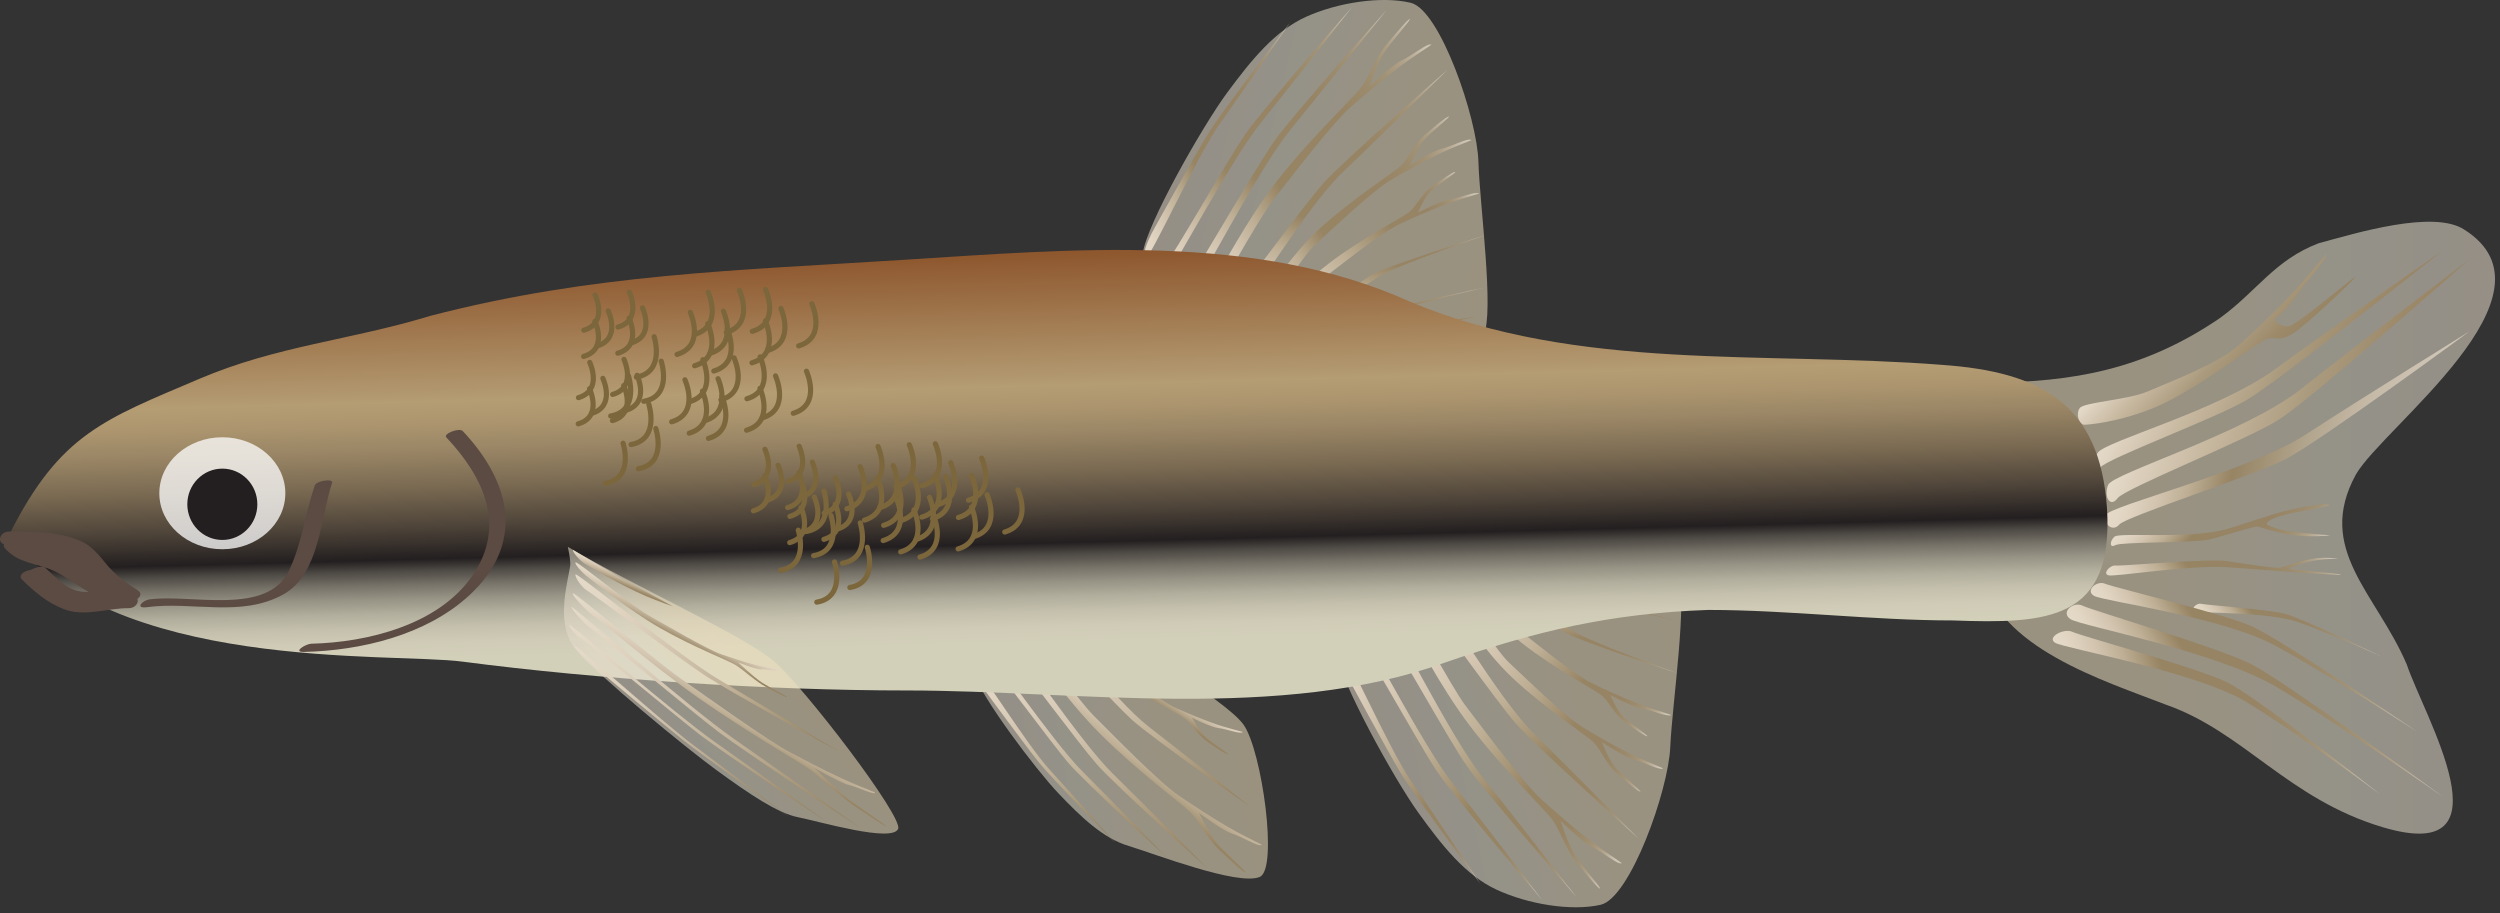 
        <svg xmlns:rdf="http://www.w3.org/1999/02/22-rdf-syntax-ns#" xmlns="http://www.w3.org/2000/svg" xmlns:cc="http://creativecommons.org/ns#" xmlns:xlink="http://www.w3.org/1999/xlink" xmlns:dc="http://purl.org/dc/elements/1.1/" x="0px" y="0px" width="501" height="183" viewBox="0 0 501 183" xml:space="preserve">
            <rect x="0" y="0" width="501" height="183" fill="#333333" stroke="none"/>
            <title>Rhinichthys atronasus (Blacknose Dace)</title>
            <desc xmlns:ian_image_library="https://ian.umces.edu/media-library/">
                <ian_image_library:title>Rhinichthys atronasus (Blacknose Dace)</ian_image_library:title>
                <ian_image_library:descr><p>Illustration of the Blacknose Dace (Rhinichthys Atronasus)</p></ian_image_library:descr>
                <ian_image_library:scene>
                    <ian_image_library:contains>minnow, Chordata, Actinopterygii, Cypriniformes, Cyprinidae, Rhinichthys</ian_image_library:contains>
                    <ian_image_library:when>2011-02-20</ian_image_library:when>
                </ian_image_library:scene>
            </desc>
            
<defs>
</defs>
<linearGradient id="ian_symbols_004877f99fcd1ea4a95716800bb3fee4" gradientUnits="userSpaceOnUse" x1="395.878" y1="77.064" x2="500" y2="77.064" gradientTransform="matrix(1 0 0 -1 0 182.815)">
	<stop  offset="0.079" style="stop-color:#EFE0BE"/>
	<stop  offset="0.4" style="stop-color:#ECE0C2"/>
	<stop  offset="0.73" style="stop-color:#E4DFCE"/>
	<stop  offset="1" style="stop-color:#E5DAC9"/>
</linearGradient>
<path opacity="0.55" fill="url(#ian_symbols_004877f99fcd1ea4a95716800bb3fee4)" enable-background="new    " d="M397.922,76.669c17.695,0,31.987-2.726,46.956-12.933
	c7.487-5.445,10.89-11.574,19.737-14.976c7.487-2.036,23.141-6.806,29.262-2.72c20.421,12.934-16.328,39.546-21.772,49.077
	c-8.172,14.969,4.077,23.738,10.206,38.031c3.402,10.207,21.476,40.442-4.762,32.642c-19.055-5.666-27.901-19.146-43.555-24.592
	c-12.249-4.762-34.029-11.453-36.749-26.421c-2.042-12.25,4.763-24.5-1.367-36.066L397.922,76.669z"/>
<linearGradient id="ian_symbols_0101b76edb425e14c9290aa429d3f3ee" gradientUnits="userSpaceOnUse" x1="259.087" y1="162.278" x2="329.476" y2="162.278" gradientTransform="matrix(0.974 0.228 0.228 -0.974 -55.586 129.419)">
	<stop  offset="0" style="stop-color:#E5DAC9"/>
	<stop  offset="0.27" style="stop-color:#E4DFCE"/>
	<stop  offset="0.6" style="stop-color:#ECE0C2"/>
	<stop  offset="0.921" style="stop-color:#EFE0BE"/>
</linearGradient>
<path opacity="0.55" fill="url(#ian_symbols_0101b76edb425e14c9290aa429d3f3ee)" enable-background="new    " d="M229.005,50.796
	c0.776-5.864,12.051-25.646,16.934-32.248c4.897-6.615,9.591-12.402,15.869-15.214c6.277-2.821,15.02-4.186,20.912-2.769
	c5.865,1.409,13.297,23.09,13.553,31.799c0.256,8.708,3.231,30.19,1.039,34.852c-2.191,4.678-5.608,7.297-9.523,7.219
	c-3.93-0.064-13.822,6.207-17.196,6.25c-3.388,0.063-15.186-14.898-20.866-17.134C244.052,61.33,228.215,56.668,229.005,50.796z"/>
<linearGradient id="ian_symbols_0ddf273b26cf0534058c6d0650f9a9f4" gradientUnits="userSpaceOnUse" x1="252.42" y1="-149.237" x2="250.506" y2="-132.897" gradientTransform="matrix(0.827 2.042 3.33 -1.668 513.873 -720.375)">
	<stop  offset="0" style="stop-color:#E5DAC9"/>
	<stop  offset="0.06" style="stop-color:#E1D5C2"/>
	<stop  offset="0.142" style="stop-color:#D3C5B0"/>
	<stop  offset="0.238" style="stop-color:#BDAE94"/>
	<stop  offset="0.342" style="stop-color:#9C8A6A"/>
	<stop  offset="0.362" style="stop-color:#968463"/>
	<stop  offset="0.65" style="stop-color:#978465"/>
	<stop  offset="0.754" style="stop-color:#9B8A6B"/>
	<stop  offset="0.828" style="stop-color:#A39376"/>
	<stop  offset="0.887" style="stop-color:#AFA087"/>
	<stop  offset="0.938" style="stop-color:#BFB39E"/>
	<stop  offset="0.982" style="stop-color:#CFC6B7"/>
</linearGradient>
<path fill="url(#ian_symbols_0ddf273b26cf0534058c6d0650f9a9f4)" d="M271.004,1.346c0,0-12.058,15.474-18.332,23.261c-6.264,7.794-18.307,30.81-19.133,30.853
	c-0.812,0.007-0.748-2.156,0.235-2.869c0.968-0.712,12.378-20.772,15.794-25.717C252.985,21.926,271.004,1.346,271.004,1.346z"/>
<linearGradient id="ian_symbols_d37e7e5a4b37f4d4a1e7ccc5dff18e3d" gradientUnits="userSpaceOnUse" x1="251.219" y1="-147.919" x2="248.25" y2="-131.06" gradientTransform="matrix(0.876 2.099 3.499 -1.704 527.718 -732.032)">
	<stop  offset="0" style="stop-color:#E5DAC9"/>
	<stop  offset="0.06" style="stop-color:#E1D5C2"/>
	<stop  offset="0.142" style="stop-color:#D3C5B0"/>
	<stop  offset="0.238" style="stop-color:#BDAE94"/>
	<stop  offset="0.342" style="stop-color:#9C8A6A"/>
	<stop  offset="0.362" style="stop-color:#968463"/>
	<stop  offset="0.65" style="stop-color:#978465"/>
	<stop  offset="0.754" style="stop-color:#9B8A6B"/>
	<stop  offset="0.828" style="stop-color:#A39376"/>
	<stop  offset="0.887" style="stop-color:#AFA087"/>
	<stop  offset="0.938" style="stop-color:#BFB39E"/>
	<stop  offset="0.982" style="stop-color:#CFC6B7"/>
</linearGradient>
<path fill="url(#ian_symbols_d37e7e5a4b37f4d4a1e7ccc5dff18e3d)" d="M277.88,1.996c0,0-12.627,15.869-19.189,23.88c-6.573,7.982-19.08,32.542-19.677,32.194
	c-0.591-0.356-0.064-3.354,0.676-4.192c0.726-0.818,12.158-20.609,15.746-25.698C259.003,23.118,277.88,1.996,277.88,1.996z"/>
<linearGradient id="ian_symbols_3136059f8ed11e5459eef458c363d41c" gradientUnits="userSpaceOnUse" x1="272.829" y1="-153.791" x2="265.416" y2="-136.251" gradientTransform="matrix(1.072 1.874 3.982 -1.397 558.29 -668.955)">
	<stop  offset="0" style="stop-color:#E5DAC9"/>
	<stop  offset="0.06" style="stop-color:#E1D5C2"/>
	<stop  offset="0.142" style="stop-color:#D3C5B0"/>
	<stop  offset="0.238" style="stop-color:#BDAE94"/>
	<stop  offset="0.342" style="stop-color:#9C8A6A"/>
	<stop  offset="0.362" style="stop-color:#968463"/>
	<stop  offset="0.65" style="stop-color:#978465"/>
	<stop  offset="0.754" style="stop-color:#9B8A6B"/>
	<stop  offset="0.828" style="stop-color:#A39376"/>
	<stop  offset="0.887" style="stop-color:#AFA087"/>
	<stop  offset="0.938" style="stop-color:#BFB39E"/>
	<stop  offset="0.982" style="stop-color:#CFC6B7"/>
</linearGradient>
<path fill="url(#ian_symbols_3136059f8ed11e5459eef458c363d41c)" d="M290.051,14.003c0,0-13.922,13.791-21.183,20.731c-7.26,6.943-19.471,27.521-20.396,27.129
	c-0.939-0.398-1.196-2.242-0.285-3.125c0.783-0.719,13.093-17.581,17.007-22.008C269.125,32.314,290.051,14.003,290.051,14.003z"/>
<linearGradient id="ian_symbols_876154cfa44a0cc435eb7f0431600c73" gradientUnits="userSpaceOnUse" x1="418.87" y1="-191.228" x2="402.85" y2="-177.533" gradientTransform="matrix(1.074 1.091 3.826 -0.317 540.045 -449.247)">
	<stop  offset="0" style="stop-color:#E5DAC9"/>
	<stop  offset="0.112" style="stop-color:#E1D5C2"/>
	<stop  offset="0.267" style="stop-color:#D3C5B0"/>
	<stop  offset="0.447" style="stop-color:#BDAE94"/>
	<stop  offset="0.644" style="stop-color:#9C8A6A"/>
	<stop  offset="0.681" style="stop-color:#968463"/>
	<stop  offset="0.821" style="stop-color:#978465"/>
	<stop  offset="0.871" style="stop-color:#9B8A6B"/>
	<stop  offset="0.907" style="stop-color:#A39376"/>
	<stop  offset="0.936" style="stop-color:#AFA087"/>
	<stop  offset="0.96" style="stop-color:#BFB39E"/>
	<stop  offset="0.982" style="stop-color:#CFC6B7"/>
</linearGradient>
<path fill="url(#ian_symbols_876154cfa44a0cc435eb7f0431600c73)" d="M297.683,47.116c0,0-12.371,4.214-19.049,7.132c-6.646,2.904-17.88,13.688-19.074,14.187
	c-1.211,0.499-1.055-1.651-0.072-2.186c0.982-0.526,12.158-9.41,15.701-11.339C278.776,52.995,297.683,47.116,297.683,47.116z"/>
<linearGradient id="ian_symbols_1cdd7ac33136e254590c117a26f8818d" gradientUnits="userSpaceOnUse" x1="520.57" y1="-222.464" x2="503.84" y2="-210.858" gradientTransform="matrix(1.082 0.855 3.696 -0.092 524.597 -393.266)">
	<stop  offset="0" style="stop-color:#E5DAC9"/>
	<stop  offset="0.06" style="stop-color:#E1D5C2"/>
	<stop  offset="0.142" style="stop-color:#D3C5B0"/>
	<stop  offset="0.238" style="stop-color:#BDAE94"/>
	<stop  offset="0.342" style="stop-color:#9C8A6A"/>
	<stop  offset="0.362" style="stop-color:#968463"/>
	<stop  offset="0.65" style="stop-color:#978465"/>
	<stop  offset="0.754" style="stop-color:#9B8A6B"/>
	<stop  offset="0.828" style="stop-color:#A39376"/>
	<stop  offset="0.887" style="stop-color:#AFA087"/>
	<stop  offset="0.938" style="stop-color:#BFB39E"/>
	<stop  offset="0.982" style="stop-color:#CFC6B7"/>
</linearGradient>
<path fill="url(#ian_symbols_1cdd7ac33136e254590c117a26f8818d)" d="M297.226,57.687c0,0-11.814,2.762-18.149,4.727c-6.349,1.958-16.698,8.57-17.495,9.183
	c-0.755,0.626-1.239-0.436-0.499-1.196c0.74-0.755,11.289-6.264,14.679-7.595C279.146,61.474,297.226,57.687,297.226,57.687z"/>
<linearGradient id="ian_symbols_ed8e64f46bed11245ddea698b1da44b7" gradientUnits="userSpaceOnUse" x1="619.812" y1="-251.102" x2="602.323" y2="-239.478" gradientTransform="matrix(0.931 0.695 3.152 -0.041 483.555 -365.608)">
	<stop  offset="0" style="stop-color:#B09E6F"/>
	<stop  offset="1" style="stop-color:#968463"/>
</linearGradient>
<path fill="url(#ian_symbols_ed8e64f46bed11245ddea698b1da44b7)" d="M295.916,63.423c0,0-10.063,2.121-15.46,3.659c-5.367,1.537-13.88,7.459-15.02,7.779
	c-1.152,0.292-1.225-1.53-0.369-2.057c0.826-0.527,10.264-5.14,13.14-6.187C281.067,65.586,295.916,63.423,295.916,63.423z"/>
<linearGradient id="ian_symbols_832fd857e12839b4d516f723cde33bc6" gradientUnits="userSpaceOnUse" x1="662.187" y1="-280.223" x2="644.443" y2="-268.664" gradientTransform="matrix(0.834 0.605 2.814 -0.02 507.874 -327.74)">
	<stop  offset="0" style="stop-color:#B09E6F"/>
	<stop  offset="1" style="stop-color:#968463"/>
</linearGradient>
<path fill="url(#ian_symbols_832fd857e12839b4d516f723cde33bc6)" d="M295.433,68.063c0,0-8.713,2.406-13.51,3.716c-4.813,1.295-12.001,6.078-13.111,6.228
	c-1.109,0.149-1.595-1.545-0.769-1.487c0.825,0.042,8.541-4.242,11.089-5.11C281.694,70.513,295.433,68.063,295.433,68.063z"/>
<linearGradient id="ian_symbols_0dd8a0120ea9f1c4610919b790d5cfa0" gradientUnits="userSpaceOnUse" x1="271.06" y1="-154.087" x2="270.685" y2="-138.76" gradientTransform="matrix(0.59 1.751 2.499 -1.482 450.315 -663.015)">
	<stop  offset="0" style="stop-color:#E5DAC9"/>
	<stop  offset="0.06" style="stop-color:#E1D5C2"/>
	<stop  offset="0.142" style="stop-color:#D3C5B0"/>
	<stop  offset="0.238" style="stop-color:#BDAE94"/>
	<stop  offset="0.342" style="stop-color:#9C8A6A"/>
	<stop  offset="0.362" style="stop-color:#968463"/>
	<stop  offset="0.65" style="stop-color:#978465"/>
	<stop  offset="0.754" style="stop-color:#9B8A6B"/>
	<stop  offset="0.828" style="stop-color:#A39376"/>
	<stop  offset="0.887" style="stop-color:#AFA087"/>
	<stop  offset="0.938" style="stop-color:#BFB39E"/>
	<stop  offset="0.982" style="stop-color:#CFC6B7"/>
</linearGradient>
<path fill="url(#ian_symbols_0dd8a0120ea9f1c4610919b790d5cfa0)" d="M258.533,4.517c0,0-9.221,13.431-14.025,20.196c-4.791,6.755-14.086,27.421-14.919,26.967
	c-0.819-0.448,0.391-3.346,1.217-4.939c0.819-1.573,8.727-15.773,11.36-20.058C244.785,22.396,258.533,4.517,258.533,4.517z"/>
<linearGradient id="ian_symbols_1a3c213f605020945190030311ad9adc" gradientUnits="userSpaceOnUse" x1="265.177" y1="145.358" x2="310.574" y2="190.756" gradientTransform="matrix(0.974 0.228 0.228 -0.974 -55.586 129.419)">
	<stop  offset="0" style="stop-color:#E5DAC9"/>
	<stop  offset="0.06" style="stop-color:#E1D5C2"/>
	<stop  offset="0.142" style="stop-color:#D3C5B0"/>
	<stop  offset="0.238" style="stop-color:#BDAE94"/>
	<stop  offset="0.342" style="stop-color:#9C8A6A"/>
	<stop  offset="0.362" style="stop-color:#968463"/>
	<stop  offset="0.65" style="stop-color:#978465"/>
	<stop  offset="0.754" style="stop-color:#9B8A6B"/>
	<stop  offset="0.828" style="stop-color:#A39376"/>
	<stop  offset="0.887" style="stop-color:#AFA087"/>
	<stop  offset="0.938" style="stop-color:#BFB39E"/>
	<stop  offset="0.982" style="stop-color:#CFC6B7"/>
</linearGradient>
<path fill="url(#ian_symbols_1a3c213f605020945190030311ad9adc)" d="M282.492,3.818c-0.612,0.278-2.562,2.63-4.712,5.174c-2.107,2.513-3.402,6.332-4.869,8.371
	c-1.452,2.036-10.064,10.029-16.912,18.784c-6.217,7.972-11.285,17.994-12.239,19.047c-0.947,1.082-1.715,4.484-0.868,4.47
	c0.854-0.027,9.125-15.638,12.384-19.745c3.242-4.103,11.74-15.296,15.441-18.517c2.235-1.933,6.021-5.21,9.596-7.912
	c2.392-1.815,4.569-3.146,6.533-4.516c-0.568-0.557-4.027,2.273-5.949,3.136c-1.895,0.847-6.42,5.185-6.42,5.185
	s1.494-4.627,2.975-6.883C278.976,8.174,283.133,3.537,282.492,3.818z"/>
<linearGradient id="ian_symbols_f18485a1273328e43d8a70d8423693dc" gradientUnits="userSpaceOnUse" x1="295.182" y1="142.98" x2="332.207" y2="183.479" gradientTransform="matrix(0.962 0.272 0.272 -0.962 -74.312 114.983)">
	<stop  offset="0" style="stop-color:#E5DAC9"/>
	<stop  offset="0.06" style="stop-color:#E1D5C2"/>
	<stop  offset="0.142" style="stop-color:#D3C5B0"/>
	<stop  offset="0.238" style="stop-color:#BDAE94"/>
	<stop  offset="0.342" style="stop-color:#9C8A6A"/>
	<stop  offset="0.362" style="stop-color:#968463"/>
	<stop  offset="0.65" style="stop-color:#978465"/>
	<stop  offset="0.754" style="stop-color:#9B8A6B"/>
	<stop  offset="0.828" style="stop-color:#A39376"/>
	<stop  offset="0.887" style="stop-color:#AFA087"/>
	<stop  offset="0.938" style="stop-color:#BFB39E"/>
	<stop  offset="0.982" style="stop-color:#CFC6B7"/>
</linearGradient>
<path fill="url(#ian_symbols_f18485a1273328e43d8a70d8423693dc)" d="M290.321,23.351c-0.641,0.148-2.549,1.771-4.641,3.544c-2.094,1.754-3.304,4.666-4.713,6.122
	c-1.424,1.444-9.951,6.754-16.627,12.918c-6.093,5.615-10.958,13.667-11.386,14.199c-0.868,1.082-1.366,3.488-0.341,3.389
	c1.023-0.121,7.925-11.773,11.113-14.648c3.176-2.876,11.461-10.775,15.133-12.896c2.193-1.271,5.966-3.436,9.511-5.137
	c2.392-1.156,4.569-1.933,6.521-2.765c-0.611-0.552-4.043,1.288-5.965,1.733c-1.88,0.444-6.35,3.352-6.35,3.352
	s1.354-3.544,2.818-5.139C286.849,26.399,290.948,23.2,290.321,23.351z"/>
<linearGradient id="ian_symbols_1880397848905d14a9f24cbe1fda3eb1" gradientUnits="userSpaceOnUse" x1="296.88" y1="83.48" x2="329.584" y2="126.2" gradientTransform="matrix(0.984 0.278 0.233 -0.824 -59.026 49.295)">
	<stop  offset="0" style="stop-color:#E5DAC9"/>
	<stop  offset="0.105" style="stop-color:#E1D5C2"/>
	<stop  offset="0.251" style="stop-color:#D3C5B0"/>
	<stop  offset="0.419" style="stop-color:#BDAE94"/>
	<stop  offset="0.604" style="stop-color:#9C8A6A"/>
	<stop  offset="0.638" style="stop-color:#968463"/>
	<stop  offset="0.798" style="stop-color:#978465"/>
	<stop  offset="0.855" style="stop-color:#9B8A6B"/>
	<stop  offset="0.896" style="stop-color:#A39376"/>
	<stop  offset="0.929" style="stop-color:#AFA087"/>
	<stop  offset="0.957" style="stop-color:#BFB39E"/>
	<stop  offset="0.982" style="stop-color:#CFC6B7"/>
</linearGradient>
<path fill="url(#ian_symbols_1880397848905d14a9f24cbe1fda3eb1)" d="M291.574,34.46c-0.626,0.097-2.491,1.432-4.527,2.854c-2.05,1.424-3.146,3.879-4.513,5.082
	c-1.381,1.195-9.779,5.396-16.285,10.435c-5.908,4.591-10.436,9.268-10.83,9.702c-0.854,0.918-1.124,3.459-0.057,3.167
	c1.063-0.299,7.285-8,10.389-10.355c3.089-2.336,11.146-8.806,14.775-10.472c2.164-0.997,5.88-2.676,9.396-4
	c2.377-0.883,4.541-1.459,6.479-2.093c-0.627-0.498-4.029,0.925-5.951,1.239c-1.893,0.271-6.292,2.591-6.292,2.591
	s1.225-3.004,2.634-4.342C288.215,36.944,292.215,34.364,291.574,34.46z"/>
<linearGradient id="ian_symbols_5577cc9942dd72c415a25d87feccf0f3" gradientUnits="userSpaceOnUse" x1="232.786" y1="452.563" x2="303.169" y2="452.563" gradientTransform="matrix(0.976 -0.216 0.216 0.976 -52.844 -240.937)">
	<stop  offset="0" style="stop-color:#E5DAC9"/>
	<stop  offset="0.27" style="stop-color:#E4DFCE"/>
	<stop  offset="0.6" style="stop-color:#ECE0C2"/>
	<stop  offset="0.921" style="stop-color:#EFE0BE"/>
</linearGradient>
<path opacity="0.55" fill="url(#ian_symbols_5577cc9942dd72c415a25d87feccf0f3)" enable-background="new    " d="M267.715,130.415
	c0.685,5.873,11.718,25.792,16.528,32.461c4.813,6.677,9.438,12.521,15.658,15.41c6.25,2.904,14.962,4.377,20.87,3.032
	c5.894-1.331,13.595-22.919,13.95-31.625c0.386-8.698,3.615-30.145,1.494-34.834c-2.135-4.702-5.521-7.367-9.438-7.339
	c-3.931,0.015-13.737-6.381-17.126-6.463c-3.374-0.106-15.347,14.706-21.056,16.865
	C282.892,120.073,267.004,124.536,267.715,130.415z"/>
<linearGradient id="ian_symbols_2e6cfbbc14e371b421496e93a71c03f4" gradientUnits="userSpaceOnUse" x1="142.917" y1="-109.615" x2="141.002" y2="-93.278" gradientTransform="matrix(0.853 -2.031 3.309 1.71 505.132 614.929)">
	<stop  offset="0" style="stop-color:#E5DAC9"/>
	<stop  offset="0.105" style="stop-color:#E1D5C2"/>
	<stop  offset="0.251" style="stop-color:#D3C5B0"/>
	<stop  offset="0.419" style="stop-color:#BDAE94"/>
	<stop  offset="0.604" style="stop-color:#9C8A6A"/>
	<stop  offset="0.638" style="stop-color:#968463"/>
	<stop  offset="0.798" style="stop-color:#978465"/>
	<stop  offset="0.855" style="stop-color:#9B8A6B"/>
	<stop  offset="0.896" style="stop-color:#A39376"/>
	<stop  offset="0.929" style="stop-color:#AFA087"/>
	<stop  offset="0.957" style="stop-color:#BFB39E"/>
	<stop  offset="0.982" style="stop-color:#CFC6B7"/>
</linearGradient>
<path fill="url(#ian_symbols_2e6cfbbc14e371b421496e93a71c03f4)" d="M309.069,180.394c0,0-11.857-15.623-18.021-23.488c-6.164-7.873-17.923-31.038-18.749-31.094
	c-0.812-0.015-0.769,2.148,0.199,2.872c0.969,0.726,12.115,20.934,15.476,25.916C291.317,159.588,309.069,180.394,309.069,180.394z"
	/>
<linearGradient id="ian_symbols_1c92e9e3fe8fe13451dab43d42a1efcf" gradientUnits="userSpaceOnUse" x1="144.387" y1="-109.615" x2="141.418" y2="-92.756" gradientTransform="matrix(0.903 -2.088 3.477 1.749 519.733 626.894)">
	<stop  offset="0" style="stop-color:#E5DAC9"/>
	<stop  offset="0.105" style="stop-color:#E1D5C2"/>
	<stop  offset="0.251" style="stop-color:#D3C5B0"/>
	<stop  offset="0.419" style="stop-color:#BDAE94"/>
	<stop  offset="0.604" style="stop-color:#9C8A6A"/>
	<stop  offset="0.638" style="stop-color:#968463"/>
	<stop  offset="0.798" style="stop-color:#978465"/>
	<stop  offset="0.855" style="stop-color:#9B8A6B"/>
	<stop  offset="0.896" style="stop-color:#A39376"/>
	<stop  offset="0.929" style="stop-color:#AFA087"/>
	<stop  offset="0.957" style="stop-color:#BFB39E"/>
	<stop  offset="0.982" style="stop-color:#CFC6B7"/>
</linearGradient>
<path fill="url(#ian_symbols_1c92e9e3fe8fe13451dab43d42a1efcf)" d="M315.96,179.831c0,0-12.428-16.029-18.877-24.122c-6.477-8.063-18.677-32.78-19.273-32.442
	c-0.599,0.353-0.101,3.355,0.625,4.207c0.728,0.825,11.901,20.762,15.418,25.895C297.353,158.472,315.96,179.831,315.96,179.831z"/>
<linearGradient id="ian_symbols_d154d5f7c537fc14556082212490d473" gradientUnits="userSpaceOnUse" x1="150.581" y1="-110.348" x2="143.168" y2="-92.808" gradientTransform="matrix(1.096 -1.86 3.965 1.447 549.598 563.995)">
	<stop  offset="0" style="stop-color:#E5DAC9"/>
	<stop  offset="0.105" style="stop-color:#E1D5C2"/>
	<stop  offset="0.251" style="stop-color:#D3C5B0"/>
	<stop  offset="0.419" style="stop-color:#BDAE94"/>
	<stop  offset="0.604" style="stop-color:#9C8A6A"/>
	<stop  offset="0.638" style="stop-color:#968463"/>
	<stop  offset="0.798" style="stop-color:#978465"/>
	<stop  offset="0.855" style="stop-color:#9B8A6B"/>
	<stop  offset="0.896" style="stop-color:#A39376"/>
	<stop  offset="0.929" style="stop-color:#AFA087"/>
	<stop  offset="0.957" style="stop-color:#BFB39E"/>
	<stop  offset="0.982" style="stop-color:#CFC6B7"/>
</linearGradient>
<path fill="url(#ian_symbols_d154d5f7c537fc14556082212490d473)" d="M328.274,167.98c0,0-13.738-13.965-20.913-20.998c-7.16-7.036-19.118-27.768-20.044-27.39
	c-0.939,0.389-1.225,2.231-0.313,3.125c0.754,0.727,12.84,17.745,16.712,22.223C307.589,149.402,328.274,167.98,328.274,167.98z"/>
<linearGradient id="ian_symbols_dec733adfe811e54ad4da379812eddd8" gradientUnits="userSpaceOnUse" x1="176.438" y1="-112.572" x2="160.42" y2="-98.879" gradientTransform="matrix(1.088 -1.077 3.821 0.365 535.541 344.413)">
	<stop  offset="0" style="stop-color:#E5DAC9"/>
	<stop  offset="0.105" style="stop-color:#E1D5C2"/>
	<stop  offset="0.251" style="stop-color:#D3C5B0"/>
	<stop  offset="0.419" style="stop-color:#BDAE94"/>
	<stop  offset="0.604" style="stop-color:#9C8A6A"/>
	<stop  offset="0.638" style="stop-color:#968463"/>
	<stop  offset="0.798" style="stop-color:#978465"/>
	<stop  offset="0.855" style="stop-color:#9B8A6B"/>
	<stop  offset="0.896" style="stop-color:#A39376"/>
	<stop  offset="0.929" style="stop-color:#AFA087"/>
	<stop  offset="0.957" style="stop-color:#BFB39E"/>
	<stop  offset="0.982" style="stop-color:#CFC6B7"/>
</linearGradient>
<path fill="url(#ian_symbols_dec733adfe811e54ad4da379812eddd8)" d="M336.331,134.964c0,0-12.328-4.366-18.962-7.371c-6.605-2.988-17.695-13.914-18.892-14.424
	c-1.209-0.513-1.066,1.634-0.1,2.183c0.969,0.541,12.043,9.562,15.561,11.538C317.497,128.847,336.331,134.964,336.331,134.964z"/>
<linearGradient id="ian_symbols_8596e40ab7658f14052b891ff810cf02" gradientUnits="userSpaceOnUse" x1="193.517" y1="-115.593" x2="176.79" y2="-103.989" gradientTransform="matrix(1.093 -0.841 3.695 0.139 520.303 288.221)">
	<stop  offset="0" style="stop-color:#B09E6F"/>
	<stop  offset="1" style="stop-color:#968463"/>
</linearGradient>
<path fill="url(#ian_symbols_8596e40ab7658f14052b891ff810cf02)" d="M336.019,124.388c0,0-11.786-2.907-18.107-4.954c-6.307-2.036-16.585-8.78-17.367-9.399
	c-0.755-0.637-1.253,0.417-0.513,1.189c0.726,0.761,11.203,6.405,14.577,7.779C317.967,120.373,336.019,124.388,336.019,124.388z"/>
<linearGradient id="ian_symbols_defd3a290b1d3294895b81392d5e3cb6" gradientUnits="userSpaceOnUse" x1="211.716" y1="-117.599" x2="194.231" y2="-105.977" gradientTransform="matrix(0.939 -0.683 3.151 0.081 479.611 260.516)">
	<stop  offset="0" style="stop-color:#B09E6F"/>
	<stop  offset="1" style="stop-color:#968463"/>
</linearGradient>
<path fill="url(#ian_symbols_defd3a290b1d3294895b81392d5e3cb6)" d="M334.766,118.632c0,0-10.021-2.241-15.402-3.851c-5.354-1.602-13.796-7.637-14.935-7.972
	c-1.139-0.299-1.238,1.52-0.384,2.053c0.812,0.538,10.192,5.268,13.054,6.353C319.96,116.287,334.766,118.632,334.766,118.632z"/>
<linearGradient id="ian_symbols_a395af260ac82374dd25d705763b807e" gradientUnits="userSpaceOnUse" x1="190.175" y1="-125.763" x2="172.425" y2="-114.2" gradientTransform="matrix(0.842 -0.594 2.814 0.056 504.587 223.379)">
	<stop  offset="0" style="stop-color:#B09E6F"/>
	<stop  offset="1" style="stop-color:#968463"/>
</linearGradient>
<path fill="url(#ian_symbols_a395af260ac82374dd25d705763b807e)" d="M334.352,113.988c0,0-8.684-2.513-13.466-3.886c-4.798-1.356-11.93-6.229-13.04-6.396
	c-1.109-0.16-1.607,1.53-0.782,1.484c0.84-0.032,8.483,4.349,11.031,5.25C320.629,111.368,334.352,113.988,334.352,113.988z"/>
<linearGradient id="ian_symbols_0eb8d0714eefe7e47de0c50045b937ba" gradientUnits="userSpaceOnUse" x1="144.97" y1="-107.782" x2="144.595" y2="-92.461" gradientTransform="matrix(0.612 -1.743 2.481 1.513 442.242 557.129)">
	<stop  offset="0" style="stop-color:#E5DAC9"/>
	<stop  offset="0.105" style="stop-color:#E1D5C2"/>
	<stop  offset="0.251" style="stop-color:#D3C5B0"/>
	<stop  offset="0.419" style="stop-color:#BDAE94"/>
	<stop  offset="0.604" style="stop-color:#9C8A6A"/>
	<stop  offset="0.638" style="stop-color:#968463"/>
	<stop  offset="0.798" style="stop-color:#978465"/>
	<stop  offset="0.855" style="stop-color:#9B8A6B"/>
	<stop  offset="0.896" style="stop-color:#A39376"/>
	<stop  offset="0.929" style="stop-color:#AFA087"/>
	<stop  offset="0.957" style="stop-color:#BFB39E"/>
	<stop  offset="0.982" style="stop-color:#CFC6B7"/>
</linearGradient>
<path fill="url(#ian_symbols_0eb8d0714eefe7e47de0c50045b937ba)" d="M296.642,177.069c0,0-9.039-13.552-13.75-20.378c-4.713-6.813-13.752-27.592-14.578-27.147
	c-0.825,0.435,0.355,3.35,1.14,4.95c0.812,1.584,8.526,15.883,11.118,20.204C283.133,159.013,296.642,177.069,296.642,177.069z"/>
<linearGradient id="ian_symbols_d3c1fad8e850e9e40d6eb6c028605abb" gradientUnits="userSpaceOnUse" x1="238.869" y1="435.646" x2="284.271" y2="481.047" gradientTransform="matrix(0.976 -0.216 0.216 0.976 -52.844 -240.937)">
	<stop  offset="0" style="stop-color:#E5DAC9"/>
	<stop  offset="0.105" style="stop-color:#E1D5C2"/>
	<stop  offset="0.251" style="stop-color:#D3C5B0"/>
	<stop  offset="0.419" style="stop-color:#BDAE94"/>
	<stop  offset="0.604" style="stop-color:#9C8A6A"/>
	<stop  offset="0.638" style="stop-color:#968463"/>
	<stop  offset="0.798" style="stop-color:#978465"/>
	<stop  offset="0.855" style="stop-color:#9B8A6B"/>
	<stop  offset="0.896" style="stop-color:#A39376"/>
	<stop  offset="0.929" style="stop-color:#AFA087"/>
	<stop  offset="0.957" style="stop-color:#BFB39E"/>
	<stop  offset="0.982" style="stop-color:#CFC6B7"/>
</linearGradient>
<path fill="url(#ian_symbols_d3c1fad8e850e9e40d6eb6c028605abb)" d="M320.601,178.066c-0.611-0.285-2.533-2.662-4.654-5.232c-2.078-2.541-3.316-6.37-4.754-8.435
	c-1.438-2.05-9.951-10.15-16.67-18.997c-6.107-8.047-11.063-18.133-12.017-19.197c-0.911-1.096-1.637-4.506-0.812-4.483
	c0.883,0.039,8.939,15.755,12.156,19.904c3.176,4.14,11.531,15.442,15.204,18.709c2.192,1.958,5.938,5.289,9.48,8.029
	c2.378,1.851,4.527,3.203,6.478,4.605c-0.584,0.548-4-2.327-5.906-3.218c-1.881-0.869-6.351-5.268-6.351-5.268
	s1.438,4.647,2.876,6.926C317.142,173.667,321.228,178.357,320.601,178.066z"/>
<linearGradient id="ian_symbols_52d36aa56faef26495c2b86b7cfc8f28" gradientUnits="userSpaceOnUse" x1="255.743" y1="432.708" x2="292.761" y2="473.198" gradientTransform="matrix(0.966 -0.26 0.26 0.966 -71.87 -227.659)">
	<stop  offset="0" style="stop-color:#E5DAC9"/>
	<stop  offset="0.105" style="stop-color:#E1D5C2"/>
	<stop  offset="0.251" style="stop-color:#D3C5B0"/>
	<stop  offset="0.419" style="stop-color:#BDAE94"/>
	<stop  offset="0.604" style="stop-color:#9C8A6A"/>
	<stop  offset="0.638" style="stop-color:#968463"/>
	<stop  offset="0.798" style="stop-color:#978465"/>
	<stop  offset="0.855" style="stop-color:#9B8A6B"/>
	<stop  offset="0.896" style="stop-color:#A39376"/>
	<stop  offset="0.929" style="stop-color:#AFA087"/>
	<stop  offset="0.957" style="stop-color:#BFB39E"/>
	<stop  offset="0.982" style="stop-color:#CFC6B7"/>
</linearGradient>
<path fill="url(#ian_symbols_52d36aa56faef26495c2b86b7cfc8f28)" d="M328.672,158.643c-0.64-0.164-2.533-1.809-4.598-3.609c-2.078-1.779-3.246-4.705-4.627-6.178
	c-1.409-1.466-9.865-6.883-16.472-13.129c-6.021-5.698-10.775-13.81-11.203-14.347c-0.854-1.092-1.31-3.505-0.283-3.388
	c1.01,0.131,7.758,11.865,10.918,14.784c3.132,2.918,11.316,10.926,14.962,13.089c2.178,1.295,5.922,3.509,9.438,5.26
	c2.393,1.183,4.557,1.986,6.491,2.848c-0.612,0.541-4.027-1.346-5.936-1.815c-1.88-0.463-6.321-3.431-6.321-3.431
	s1.31,3.559,2.762,5.175C325.241,155.538,329.299,158.798,328.672,158.643z"/>
<linearGradient id="ian_symbols_0484e5c288c14ac469d9809c9ab2f294" gradientUnits="userSpaceOnUse" x1="259.592" y1="420.884" x2="292.289" y2="463.595" gradientTransform="matrix(0.988 -0.265 0.222 0.827 -58.424 -160.619)">
	<stop  offset="0" style="stop-color:#E5DAC9"/>
	<stop  offset="0.105" style="stop-color:#E1D5C2"/>
	<stop  offset="0.251" style="stop-color:#D3C5B0"/>
	<stop  offset="0.419" style="stop-color:#BDAE94"/>
	<stop  offset="0.604" style="stop-color:#9C8A6A"/>
	<stop  offset="0.638" style="stop-color:#968463"/>
	<stop  offset="0.798" style="stop-color:#978465"/>
	<stop  offset="0.855" style="stop-color:#9B8A6B"/>
	<stop  offset="0.896" style="stop-color:#A39376"/>
	<stop  offset="0.929" style="stop-color:#AFA087"/>
	<stop  offset="0.957" style="stop-color:#BFB39E"/>
	<stop  offset="0.982" style="stop-color:#CFC6B7"/>
</linearGradient>
<path fill="url(#ian_symbols_0484e5c288c14ac469d9809c9ab2f294)" d="M330.067,147.545c-0.626-0.106-2.478-1.466-4.498-2.912c-2.022-1.451-3.09-3.922-4.442-5.143
	c-1.366-1.213-9.708-5.516-16.157-10.641c-5.851-4.662-10.307-9.393-10.705-9.836c-0.84-0.934-1.066-3.471-0.014-3.167
	c1.066,0.31,7.174,8.093,10.249,10.487c3.062,2.374,11.047,8.944,14.648,10.656c2.148,1.025,5.851,2.751,9.353,4.117
	c2.363,0.918,4.513,1.522,6.436,2.175c-0.627,0.491-4-0.972-5.923-1.313c-1.906-0.296-6.264-2.674-6.264-2.674
	s1.196,3.025,2.577,4.378C326.736,145.019,330.694,147.645,330.067,147.545z"/>
<linearGradient id="ian_symbols_dfb715adda9005f445a0218363019306" gradientUnits="userSpaceOnUse" x1="162.347" y1="32.144" x2="215.774" y2="32.144" gradientTransform="matrix(0.987 -0.162 -0.162 -0.987 43.107 211.038)">
	<stop  offset="0" style="stop-color:#E5DAC9"/>
	<stop  offset="0.27" style="stop-color:#E4DFCE"/>
	<stop  offset="0.6" style="stop-color:#ECE0C2"/>
	<stop  offset="0.921" style="stop-color:#EFE0BE"/>
</linearGradient>
<path opacity="0.55" fill="url(#ian_symbols_dfb715adda9005f445a0218363019306)" enable-background="new    " d="M212.556,119.031c-1.11,1.331-2.164,2.445-3.046,2.979
	c-4.1,2.463-15.702,8.079-14.378,12.756c1.31,4.676,12.414,19.438,16.997,24.239c4.584,4.813,8.912,8.966,14.065,10.527
	c5.182,1.566,21.895,8.039,26.25,6.207c3.755-1.581,0.441-25.169-3.174-30.425C245.654,140.061,224.058,128.021,212.556,119.031z"/>
<linearGradient id="ian_symbols_07e1fb5d74bce60405d0e4591cd0b669" gradientUnits="userSpaceOnUse" x1="182.922" y1="6.272" x2="177.15" y2="55.539" gradientTransform="matrix(0.987 -0.162 -0.162 -0.987 43.107 211.038)">
	<stop  offset="0.068" style="stop-color:#968463"/>
	<stop  offset="0.118" style="stop-color:#9C8A6A"/>
	<stop  offset="0.388" style="stop-color:#BDAE94"/>
	<stop  offset="0.634" style="stop-color:#D3C5B0"/>
	<stop  offset="0.846" style="stop-color:#E1D5C2"/>
	<stop  offset="1" style="stop-color:#E5DAC9"/>
</linearGradient>
<path fill="url(#ian_symbols_07e1fb5d74bce60405d0e4591cd0b669)" d="M198.092,130.697c-0.641,0.093-0.299,1.908,0.541,2.395c0.847,0.488,12.243,16.091,15.517,19.862
	c3.274,3.776,19.845,19.051,19.845,19.051s-11.303-11.658-17.154-17.5C211.004,148.659,198.733,130.641,198.092,130.697z"/>
<linearGradient id="ian_symbols_376fc81337260384c5330b27da003fcd" gradientUnits="userSpaceOnUse" x1="191.065" y1="2.058" x2="181.2" y2="58.073" gradientTransform="matrix(0.987 -0.162 -0.162 -0.987 43.107 211.038)">
	<stop  offset="0.068" style="stop-color:#968463"/>
	<stop  offset="0.118" style="stop-color:#9C8A6A"/>
	<stop  offset="0.388" style="stop-color:#BDAE94"/>
	<stop  offset="0.634" style="stop-color:#D3C5B0"/>
	<stop  offset="0.846" style="stop-color:#E1D5C2"/>
	<stop  offset="1" style="stop-color:#E5DAC9"/>
</linearGradient>
<path fill="url(#ian_symbols_376fc81337260384c5330b27da003fcd)" d="M202.042,128.103c-0.448,0.401,0.42,3.063,1.146,3.736c0.726,0.651,13.012,17.239,16.699,21.425
	c3.687,4.156,22.35,21.025,22.35,21.025s-12.727-12.869-19.317-19.342C216.328,148.505,202.491,127.711,202.042,128.103z"/>
<linearGradient id="ian_symbols_1d197011a632cec495648f62dbe26ffa" gradientUnits="userSpaceOnUse" x1="205.515" y1="11.867" x2="184.298" y2="62.069" gradientTransform="matrix(0.987 -0.162 -0.162 -0.987 43.107 211.038)">
	<stop  offset="0.068" style="stop-color:#968463"/>
	<stop  offset="0.118" style="stop-color:#9C8A6A"/>
	<stop  offset="0.388" style="stop-color:#BDAE94"/>
	<stop  offset="0.634" style="stop-color:#D3C5B0"/>
	<stop  offset="0.846" style="stop-color:#E1D5C2"/>
	<stop  offset="1" style="stop-color:#E5DAC9"/>
</linearGradient>
<path fill="url(#ian_symbols_1d197011a632cec495648f62dbe26ffa)" d="M230.194,145.619c-7.019-5.417-20.065-22.624-20.784-22.149c-0.712,0.479-0.684,2.191,0.213,2.879
	c0.74,0.555,13.339,14.375,17.225,17.911c3.901,3.527,23.895,17.581,23.895,17.581S237.212,151.029,230.194,145.619z"/>
<linearGradient id="ian_symbols_ae1bf03132eb4f447920688c84e099f8" gradientUnits="userSpaceOnUse" x1="174.214" y1="12.093" x2="173.246" y2="51.662" gradientTransform="matrix(0.987 -0.162 -0.162 -0.987 43.107 211.038)">
	<stop  offset="0.068" style="stop-color:#968463"/>
	<stop  offset="0.118" style="stop-color:#9C8A6A"/>
	<stop  offset="0.388" style="stop-color:#BDAE94"/>
	<stop  offset="0.634" style="stop-color:#D3C5B0"/>
	<stop  offset="0.846" style="stop-color:#E1D5C2"/>
	<stop  offset="1" style="stop-color:#E5DAC9"/>
</linearGradient>
<path fill="url(#ian_symbols_ae1bf03132eb4f447920688c84e099f8)" d="M195.473,133.985c-0.57,0.456,0.719,2.669,1.537,3.869c0.826,1.181,8.655,11.805,11.218,14.979
	c2.534,3.179,15.303,16.122,15.303,16.122s-8.741-9.854-13.26-14.794C205.751,149.229,196.049,133.52,195.473,133.985z"/>
<linearGradient id="ian_symbols_798b043979ebf16421ef6bafcc08a1ba" gradientUnits="userSpaceOnUse" x1="186.75" y1="25.102" x2="196.422" y2="34.775" gradientTransform="matrix(0.987 -0.162 -0.162 -0.987 43.107 211.038)">
	<stop  offset="0.068" style="stop-color:#968463"/>
	<stop  offset="0.118" style="stop-color:#9C8A6A"/>
	<stop  offset="0.388" style="stop-color:#BDAE94"/>
	<stop  offset="0.634" style="stop-color:#D3C5B0"/>
	<stop  offset="0.846" style="stop-color:#E1D5C2"/>
	<stop  offset="1" style="stop-color:#E5DAC9"/>
</linearGradient>
<path fill="url(#ian_symbols_798b043979ebf16421ef6bafcc08a1ba)" d="M252.843,169.279c-2.007-1.064-4.2-2.053-6.663-3.488c-3.68-2.125-7.63-4.787-9.951-6.353
	c-3.886-2.612-13.31-12.299-16.876-15.83c-3.602-3.534-13.459-17.538-14.271-17.446c-0.769,0.107,0.441,3.299,1.452,4.221
	c1.039,0.887,7.167,9.908,14.036,16.78c7.552,7.555,16.62,14.125,18.25,15.892c1.645,1.782,3.388,5.303,5.694,7.447
	c2.349,2.171,4.477,4.183,5.082,4.367c0.626,0.189-3.858-3.74-5.594-5.697c-1.68-1.989-3.73-6.271-3.73-6.271
	s4.783,3.591,6.648,4.149C248.8,167.624,252.388,169.895,252.843,169.279z"/>
<linearGradient id="ian_symbols_296ee3d8722f4884f1acebf753bebf70" gradientUnits="userSpaceOnUse" x1="193.305" y1="41.252" x2="197.484" y2="45.822" gradientTransform="matrix(0.987 -0.162 -0.162 -0.987 43.107 211.038)">
	<stop  offset="0.068" style="stop-color:#968463"/>
	<stop  offset="0.118" style="stop-color:#9C8A6A"/>
	<stop  offset="0.388" style="stop-color:#BDAE94"/>
	<stop  offset="0.634" style="stop-color:#D3C5B0"/>
	<stop  offset="0.846" style="stop-color:#E1D5C2"/>
	<stop  offset="1" style="stop-color:#E5DAC9"/>
</linearGradient>
<path fill="url(#ian_symbols_296ee3d8722f4884f1acebf753bebf70)" d="M235.646,141.882c-3.118-1.358-10.542-7.067-13.353-9.128c-2.847-2.057-9.68-11.083-10.478-11.064
	c-0.797,0.032-0.128,2.004,0.698,2.818c0.398,0.396,5.189,6.623,10.62,10.663c5.951,4.42,13.239,7.912,14.521,8.966
	c1.274,1.063,2.577,3.385,4.427,4.615c1.843,1.256,3.53,2.402,4.043,2.459c0.512,0.054-3.075-2.178-4.413-3.374
	c-1.338-1.182-2.833-4.007-2.833-4.007s3.83,1.937,5.346,2.089c1.537,0.153,4.427,1.307,4.833,0.776
	c-1.616-0.48-3.402-0.883-5.41-1.573C240.692,144.089,237.497,142.697,235.646,141.882z"/>
<linearGradient id="ian_symbols_21995d5ca6800af489b620167d04266d" gradientUnits="userSpaceOnUse" x1="185.066" y1="59.387" x2="185.899" y2="60.475" gradientTransform="matrix(0.987 -0.162 -0.162 -0.987 43.107 211.038)">
	<stop  offset="0" style="stop-color:#B09E6F"/>
	<stop  offset="1" style="stop-color:#968463"/>
</linearGradient>
<path fill="url(#ian_symbols_21995d5ca6800af489b620167d04266d)" d="M219.389,124.251c-2.548-2.103-5.253-4.559-5.822-4.634c-0.071-0.01-0.085,0.068-0.135,0.089
	C215.403,121.234,217.367,122.765,219.389,124.251z"/>
<linearGradient id="ian_symbols_03aabc0a67799744413a7493ed892562" gradientUnits="userSpaceOnUse" x1="189.375" y1="53.411" x2="191.397" y2="56.051" gradientTransform="matrix(0.987 -0.162 -0.162 -0.987 43.107 211.038)">
	<stop  offset="0" style="stop-color:#B09E6F"/>
	<stop  offset="1" style="stop-color:#968463"/>
</linearGradient>
<path fill="url(#ian_symbols_03aabc0a67799744413a7493ed892562)" d="M223.446,127.198c-0.206-0.125-0.441-0.267-0.612-0.366c-0.911-0.526-2.164-1.513-3.445-2.581
	c-2.021-1.486-3.986-3.018-5.958-4.544c-0.577,0.21-0.135,1.879,0.569,2.478c0.363,0.31,4.413,3.58,9.517,6.63
	c2.449,1.456,5.139,2.727,7.509,3.775C228.471,130.8,225.944,128.996,223.446,127.198z"/>
<linearGradient id="ian_symbols_20c06d59d6746f34dd7e10d6f70ce115" gradientUnits="userSpaceOnUse" x1="117.02" y1="-126.266" x2="109.851" y2="-117.211" gradientTransform="matrix(-1.151 -6.142 6.527 -8.139 1382.977 -217.184)">
	<stop  offset="0" style="stop-color:#E5DAC9"/>
	<stop  offset="0.296" style="stop-color:#C7B8A0"/>
	<stop  offset="0.592" style="stop-color:#AB9B7E"/>
	<stop  offset="0.837" style="stop-color:#9C896A"/>
	<stop  offset="1" style="stop-color:#968463"/>
</linearGradient>
<path fill="url(#ian_symbols_20c06d59d6746f34dd7e10d6f70ce115)" d="M494.725,52.084c0,0-22.145,16.784-33.531,25.824c-11.382,9.004-37.839,16.938-38.736,19.278
	c-0.911,2.353,0.414,4.662,1.901,2.662c1.466-1.982,25.51-11.514,32.094-15.613C463.063,80.144,494.725,52.084,494.725,52.084z"/>
<linearGradient id="ian_symbols_cd66b38df13fdc74bd816044e4d6fb6a" gradientUnits="userSpaceOnUse" x1="92.867" y1="-101.004" x2="85.697" y2="-91.947" gradientTransform="matrix(1.147 -6.432 7.59 -7.867 1083.563 -111.997)">
	<stop  offset="0" style="stop-color:#E5DAC9"/>
	<stop  offset="0.296" style="stop-color:#C7B8A0"/>
	<stop  offset="0.592" style="stop-color:#AB9B7E"/>
	<stop  offset="0.837" style="stop-color:#9C896A"/>
	<stop  offset="1" style="stop-color:#968463"/>
</linearGradient>
<path fill="url(#ian_symbols_cd66b38df13fdc74bd816044e4d6fb6a)" d="M489.67,50.091c0,0-22.229,15.507-33.752,23.909c-11.545,8.377-34.073,14.403-35.539,16.751
	c-1.467,2.35-1.231,4.852,0.548,2.895c1.771-1.93,22.997-9.791,29.325-13.492C456.565,76.474,489.67,50.091,489.67,50.091z"/>
<linearGradient id="ian_symbols_becc1cc585e623f4b9a4bc6f44df62db" gradientUnits="userSpaceOnUse" x1="26.744" y1="-52.871" x2="18.488" y2="-42.443" gradientTransform="matrix(0.987 -3.223 4.977 -2.633 662.279 52.586)">
	<stop  offset="0" style="stop-color:#E5DAC9"/>
	<stop  offset="0.06" style="stop-color:#E1D5C2"/>
	<stop  offset="0.142" style="stop-color:#D3C5B0"/>
	<stop  offset="0.238" style="stop-color:#BDAE94"/>
	<stop  offset="0.342" style="stop-color:#9C8A6A"/>
	<stop  offset="0.362" style="stop-color:#968463"/>
	<stop  offset="0.65" style="stop-color:#978465"/>
	<stop  offset="0.754" style="stop-color:#9B8A6B"/>
	<stop  offset="0.828" style="stop-color:#A39376"/>
	<stop  offset="0.887" style="stop-color:#AFA087"/>
	<stop  offset="0.938" style="stop-color:#BFB39E"/>
	<stop  offset="0.982" style="stop-color:#CFC6B7"/>
</linearGradient>
<path fill="url(#ian_symbols_becc1cc585e623f4b9a4bc6f44df62db)" d="M452.473,105.519c0.285,0.074,3.814,1.306,7.317,1.736c3.502,0.435,6.982,0.075,7.139,0.032
	c0.157-0.05-4.812-0.292-8.319-0.865c-2.904-0.473-4.436-1.276-4.398-1.42c0.042-0.125,0.135-0.812,2.825-1.602
	c3.467-1.021,9.545-1.74,9.701-2.174c0.156-0.441-3.281-0.078-7.502,0.868c-4.229,0.946-9.396,2.914-13.111,3.961
	c-7.402,2.077-21.396,0.551-22.406,1.505c-0.99,0.957-0.962,2.358,0.206,1.683c1.174-0.662,14.479-0.413,18.484-1.063
	C443.981,107.923,451.896,105.357,452.473,105.519z"/>
<linearGradient id="ian_symbols_8912f5501f18fac41518f48d69a06b24" gradientUnits="userSpaceOnUse" x1="133.799" y1="-143.835" x2="126.626" y2="-134.775" gradientTransform="matrix(-2.481 -4.553 5.804 -6.375 1589.696 -208.694)">
	<stop  offset="0" style="stop-color:#E5DAC9"/>
	<stop  offset="0.06" style="stop-color:#E1D5C2"/>
	<stop  offset="0.142" style="stop-color:#D3C5B0"/>
	<stop  offset="0.238" style="stop-color:#BDAE94"/>
	<stop  offset="0.342" style="stop-color:#9C8A6A"/>
	<stop  offset="0.362" style="stop-color:#968463"/>
	<stop  offset="0.401" style="stop-color:#9B8A6B"/>
	<stop  offset="0.562" style="stop-color:#B1A48C"/>
	<stop  offset="0.717" style="stop-color:#C4B8A5"/>
	<stop  offset="0.86" style="stop-color:#CDC2B2"/>
	<stop  offset="0.982" style="stop-color:#CFC6B7"/>
</linearGradient>
<path fill="url(#ian_symbols_8912f5501f18fac41518f48d69a06b24)" d="M494.974,66.346c0,0-21.815,13.513-32.948,20.755c-11.067,7.264-39.419,14.311-40.01,16.107
	c-0.591,1.801,1.359,3.484,2.669,1.925c1.246-1.569,26.586-9.712,33.228-13.064C464.552,88.716,494.974,66.346,494.974,66.346z"/>
<linearGradient id="ian_symbols_2edb50e5eaf87014e969ca774c264d80" gradientUnits="userSpaceOnUse" x1="330.072" y1="-47.914" x2="322.853" y2="-38.794" gradientTransform="matrix(-0.207 1.905 3.666 2.118 684.212 -404.522)">
	<stop  offset="0" style="stop-color:#E5DAC9"/>
	<stop  offset="0.06" style="stop-color:#E1D5C2"/>
	<stop  offset="0.142" style="stop-color:#D3C5B0"/>
	<stop  offset="0.238" style="stop-color:#BDAE94"/>
	<stop  offset="0.342" style="stop-color:#9C8A6A"/>
	<stop  offset="0.362" style="stop-color:#968463"/>
	<stop  offset="0.65" style="stop-color:#978465"/>
	<stop  offset="0.754" style="stop-color:#9B8A6B"/>
	<stop  offset="0.828" style="stop-color:#A39376"/>
	<stop  offset="0.887" style="stop-color:#AFA087"/>
	<stop  offset="0.938" style="stop-color:#BFB39E"/>
	<stop  offset="0.982" style="stop-color:#CFC6B7"/>
</linearGradient>
<path fill="url(#ian_symbols_2edb50e5eaf87014e969ca774c264d80)" d="M477.399,131.645c0,0-10.663-4.815-16.764-6.951c-6.085-2.146-19.588-1.751-20.678-2.157
	c-1.096-0.409,0.207-1.776,1.161-1.534c0.946,0.249,13.367,1.114,16.834,2.015C461.419,123.924,477.399,131.645,477.399,131.645z"/>
<linearGradient id="ian_symbols_794ff5054c1c9ef4551f067c30c19c46" gradientUnits="userSpaceOnUse" x1="291.875" y1="-72.658" x2="284.654" y2="-63.537" gradientTransform="matrix(-1.904 3.208 5.418 5.099 1361.178 -436.407)">
	<stop  offset="0" style="stop-color:#E5DAC9"/>
	<stop  offset="0.06" style="stop-color:#E1D5C2"/>
	<stop  offset="0.142" style="stop-color:#D3C5B0"/>
	<stop  offset="0.238" style="stop-color:#BDAE94"/>
	<stop  offset="0.342" style="stop-color:#9C8A6A"/>
	<stop  offset="0.362" style="stop-color:#968463"/>
	<stop  offset="0.65" style="stop-color:#978465"/>
	<stop  offset="0.754" style="stop-color:#9B8A6B"/>
	<stop  offset="0.828" style="stop-color:#A39376"/>
	<stop  offset="0.887" style="stop-color:#AFA087"/>
	<stop  offset="0.938" style="stop-color:#BFB39E"/>
	<stop  offset="0.982" style="stop-color:#CFC6B7"/>
</linearGradient>
<path fill="url(#ian_symbols_794ff5054c1c9ef4551f067c30c19c46)" d="M477.079,159.262c0,0-16.834-12.503-26.934-18.606c-10.095-6.083-36.502-10.723-38.303-11.844
	c-1.751-1.136,1.815-2.986,3.467-2.188c1.646,0.797,24.978,7.175,30.983,10.093C452.287,139.638,477.079,159.262,477.079,159.262z"
	/>
<linearGradient id="ian_symbols_c8f8a8141a059f54ad4a7754f8a9fe8f" gradientUnits="userSpaceOnUse" x1="300.009" y1="-103.415" x2="292.786" y2="-94.292" gradientTransform="matrix(-0.428 3.946 7.302 6.087 1298.823 -429.423)">
	<stop  offset="0" style="stop-color:#E5DAC9"/>
	<stop  offset="0.06" style="stop-color:#E1D5C2"/>
	<stop  offset="0.142" style="stop-color:#D3C5B0"/>
	<stop  offset="0.238" style="stop-color:#BDAE94"/>
	<stop  offset="0.342" style="stop-color:#9C8A6A"/>
	<stop  offset="0.362" style="stop-color:#968463"/>
	<stop  offset="0.65" style="stop-color:#978465"/>
	<stop  offset="0.754" style="stop-color:#9B8A6B"/>
	<stop  offset="0.828" style="stop-color:#A39376"/>
	<stop  offset="0.887" style="stop-color:#AFA087"/>
	<stop  offset="0.938" style="stop-color:#BFB39E"/>
	<stop  offset="0.982" style="stop-color:#CFC6B7"/>
</linearGradient>
<path fill="url(#ian_symbols_c8f8a8141a059f54ad4a7754f8a9fe8f)" d="M489.67,159.748c0,0-21.261-14.837-33.403-22.047c-12.144-7.188-39.111-12.246-41.29-13.591
	c-2.156-1.328,0.448-3.666,2.362-2.733c1.895,0.934,26.664,8.207,33.589,11.613C457.825,136.416,489.67,159.748,489.67,159.748z"/>
<linearGradient id="ian_symbols_a0b27594f71c19e4093b87851155be63" gradientUnits="userSpaceOnUse" x1="287.193" y1="-89.716" x2="279.973" y2="-80.595" gradientTransform="matrix(-0.547 3.384 6.221 4.882 1135.214 -413.712)">
	<stop  offset="0" style="stop-color:#E5DAC9"/>
	<stop  offset="0.06" style="stop-color:#E1D5C2"/>
	<stop  offset="0.142" style="stop-color:#D3C5B0"/>
	<stop  offset="0.238" style="stop-color:#BDAE94"/>
	<stop  offset="0.342" style="stop-color:#9C8A6A"/>
	<stop  offset="0.362" style="stop-color:#968463"/>
	<stop  offset="0.65" style="stop-color:#978465"/>
	<stop  offset="0.754" style="stop-color:#9B8A6B"/>
	<stop  offset="0.828" style="stop-color:#A39376"/>
	<stop  offset="0.887" style="stop-color:#AFA087"/>
	<stop  offset="0.938" style="stop-color:#BFB39E"/>
	<stop  offset="0.982" style="stop-color:#CFC6B7"/>
</linearGradient>
<path fill="url(#ian_symbols_a0b27594f71c19e4093b87851155be63)" d="M484.425,146.651c0,0-18.229-11.767-28.714-17.396c-10.47-5.615-34.187-8.791-36.045-9.837
	c-1.871-1.053,0.541-3.16,2.186-2.44c1.646,0.719,23.325,5.869,29.305,8.492C457.163,128.092,484.425,146.651,484.425,146.651z"/>
<linearGradient id="ian_symbols_5da6fa3c2554f0c42d8f9588c8a6736b" gradientUnits="userSpaceOnUse" x1="313.188" y1="-78.004" x2="304.424" y2="-66.933" gradientTransform="matrix(-0.312 2.265 4.31 1.96 854.09 -443.693)">
	<stop  offset="0" style="stop-color:#E5DAC9"/>
	<stop  offset="0.06" style="stop-color:#E1D5C2"/>
	<stop  offset="0.142" style="stop-color:#D3C5B0"/>
	<stop  offset="0.238" style="stop-color:#BDAE94"/>
	<stop  offset="0.342" style="stop-color:#9C8A6A"/>
	<stop  offset="0.362" style="stop-color:#968463"/>
	<stop  offset="0.65" style="stop-color:#978465"/>
	<stop  offset="0.754" style="stop-color:#9B8A6B"/>
	<stop  offset="0.828" style="stop-color:#A39376"/>
	<stop  offset="0.887" style="stop-color:#AFA087"/>
	<stop  offset="0.938" style="stop-color:#BFB39E"/>
	<stop  offset="0.982" style="stop-color:#CFC6B7"/>
</linearGradient>
<path fill="url(#ian_symbols_5da6fa3c2554f0c42d8f9588c8a6736b)" d="M457.007,113.753c0.69-0.113,3.829-1.362,6.655-1.801c2.52-0.392,4.798,0.019,4.933,0.036
	c0.156,0.018-2.307-0.089-4.876,0.37c-2.498,0.44-5.104,1.44-4.926,1.607c0.342,0.331,10.293,0.918,10.356,1.203
	c0.058,0.281-17.816-1.182-22.912-1.502c-7.438-0.483-22.399,1.958-23.682,1.633c-1.289-0.33,0.307-2.116,1.432-1.964
	c1.132,0.149,18.25-1.44,22.363-0.879C448.109,112.696,455.718,113.966,457.007,113.753z"/>
<linearGradient id="ian_symbols_a7a6906aca410fb4758f232ad13ee18a" gradientUnits="userSpaceOnUse" x1="203.595" y1="695.211" x2="196.225" y2="704.521" gradientTransform="matrix(0.992 -2.707 0.727 1.339 -262.66 -327.125)">
	<stop  offset="0" style="stop-color:#E5DAC9"/>
	<stop  offset="0.296" style="stop-color:#C7B8A0"/>
	<stop  offset="0.592" style="stop-color:#AB9B7E"/>
	<stop  offset="0.837" style="stop-color:#9C896A"/>
	<stop  offset="1" style="stop-color:#968463"/>
</linearGradient>
<path fill="url(#ian_symbols_a7a6906aca410fb4758f232ad13ee18a)" d="M472.025,55.512c-0.655,0.946-10.527,10.307-13.033,11.63c-2.521,1.313-2.86,0.25-4.642,0.748
	c-1.771,0.502-14.3,10.359-22.455,13.733c-7.461,3.097-13.604,3.491-14.165,3.495c-1.16,0.004-1.779-2.199-0.939-3.352
	c0.84-1.153,9.744-1.635,13.623-3.324c3.88-1.701,14.108-5.513,18.215-9.25c2.479-2.229,6.698-6.125,10.584-10.239
	c2.612-2.769,4.897-5.694,7.02-8.097c-0.412,1.933-4.235,5.641-6.192,8.588c-1.936,2.908-4.257,4.57-4.257,4.57
	s1.089,1.672,2.954,1.334C460.595,65.011,472.658,54.555,472.025,55.512z"/>
<linearGradient id="ian_symbols_bec905655ff0e4c4594ca6bb41cd7428" gradientUnits="userSpaceOnUse" x1="210.329" y1="135.498" x2="212.433" y2="54.119" gradientTransform="matrix(1 0 0 -1 0 182.815)">
	<stop  offset="0" style="stop-color:#894E25"/>
	<stop  offset="0.367" style="stop-color:#B49C73"/>
	<stop  offset="0.417" style="stop-color:#AD966F"/>
	<stop  offset="0.49" style="stop-color:#998565"/>
	<stop  offset="0.577" style="stop-color:#7A6A52"/>
	<stop  offset="0.675" style="stop-color:#4E4439"/>
	<stop  offset="0.755" style="stop-color:#231F20"/>
	<stop  offset="0.783" style="stop-color:#4D4944"/>
	<stop  offset="0.817" style="stop-color:#767268"/>
	<stop  offset="0.852" style="stop-color:#979385"/>
	<stop  offset="0.887" style="stop-color:#B2AE9D"/>
	<stop  offset="0.923" style="stop-color:#C4C0AD"/>
	<stop  offset="0.96" style="stop-color:#CFCBB6"/>
	<stop  offset="1" style="stop-color:#D3D0BA"/>
</linearGradient>
<path fill="url(#ian_symbols_bec905655ff0e4c4594ca6bb41cd7428)" d="M2.028,106.799C12.074,86.951,20.883,84.04,39.909,75.933c15.609-6.651,30.166-7.716,46.301-12.627
	c32.269-8.417,61.729-9.118,94.703-11.226c33.671-2.104,70.848-5.611,101.734,8.42c33.668,14.029,70.852,9.819,106.626,12.627
	c19.646,1.402,31.561,7.717,32.97,28.761c1.395,22.448-11.93,23.149-30.862,22.448c-16.144,0-32.971-2.106-49.113-2.106
	c-19.646,0.705-34.364,4.21-52.614,10.523c-32.984,11.922-73.667,5.616-108.038,5.616c-27.361,0-61.847-2.224-88.934-5.779
	c-14.42-1.894-70.31,2.264-91.354-25.792"/>
<linearGradient id="ian_symbols_d5c8c22f1f054a041de61b77d058fba1" gradientUnits="userSpaceOnUse" x1="-109.737" y1="147.939" x2="-56.308" y2="147.939" gradientTransform="matrix(0.456 -0.355 -0.84 -1.077 305.355 270.671)">
	<stop  offset="0" style="stop-color:#E5DAC9"/>
	<stop  offset="0.27" style="stop-color:#E4DFCE"/>
	<stop  offset="0.6" style="stop-color:#ECE0C2"/>
	<stop  offset="0.921" style="stop-color:#EFE0BE"/>
</linearGradient>
<path opacity="0.55" fill="url(#ian_symbols_d5c8c22f1f054a041de61b77d058fba1)" enable-background="new    " d="M113.789,109.589c0.363,1.688,0.584,3.121,0.47,3.872
	c-0.538,3.488-3.083,11.833,1.228,16.83c4.296,5.022,21.955,19.604,28.265,24.168c6.313,4.584,11.983,8.475,16.186,9.317
	c4.214,0.836,18.894,5.146,20.051,2.32c1.011-2.438-18.748-28.279-24.842-33.536C149.054,127.316,127.316,117.632,113.789,109.589z"
	/>
<linearGradient id="ian_symbols_d84b3adb9ecfae44dd7fb76a06657fc3" gradientUnits="userSpaceOnUse" x1="-89.168" y1="122.064" x2="-94.939" y2="171.327" gradientTransform="matrix(0.456 -0.355 -0.84 -1.077 305.355 270.671)">
	<stop  offset="0.068" style="stop-color:#968463"/>
	<stop  offset="0.118" style="stop-color:#9C8A6A"/>
	<stop  offset="0.388" style="stop-color:#BDAE94"/>
	<stop  offset="0.634" style="stop-color:#D3C5B0"/>
	<stop  offset="0.846" style="stop-color:#E1D5C2"/>
	<stop  offset="1" style="stop-color:#E5DAC9"/>
</linearGradient>
<path fill="url(#ian_symbols_d84b3adb9ecfae44dd7fb76a06657fc3)" d="M114.145,125.216c-0.306,0.21,1.26,2.192,2.125,2.588c0.861,0.398,19.325,15.865,24.09,19.517
	c4.773,3.659,26.013,17.852,26.013,17.852s-15.428-11.067-23.261-16.588C135.27,143.067,114.473,125.035,114.145,125.216z"/>
<linearGradient id="ian_symbols_bbe1ce8bc876ed5431dc8d16d52c7aa8" gradientUnits="userSpaceOnUse" x1="-81.022" y1="117.852" x2="-90.886" y2="173.863" gradientTransform="matrix(0.456 -0.355 -0.84 -1.077 305.355 270.671)">
	<stop  offset="0.068" style="stop-color:#968463"/>
	<stop  offset="0.118" style="stop-color:#9C8A6A"/>
	<stop  offset="0.388" style="stop-color:#BDAE94"/>
	<stop  offset="0.634" style="stop-color:#D3C5B0"/>
	<stop  offset="0.846" style="stop-color:#E1D5C2"/>
	<stop  offset="1" style="stop-color:#E5DAC9"/>
</linearGradient>
<path fill="url(#ian_symbols_bbe1ce8bc876ed5431dc8d16d52c7aa8)" d="M114.494,121.611c0.039,0.53,2.565,3.355,3.495,3.981c0.915,0.599,20.638,17.026,25.962,21.065
	c5.296,4.003,28.973,19.613,28.973,19.613s-17.179-12.171-25.92-18.265C138.274,141.957,114.461,121.091,114.494,121.611z"/>
<linearGradient id="ian_symbols_0d246e310ad89624c511bdea19c71edf" gradientUnits="userSpaceOnUse" x1="-66.58" y1="127.654" x2="-87.796" y2="177.854" gradientTransform="matrix(0.456 -0.355 -0.84 -1.077 305.355 270.671)">
	<stop  offset="0.068" style="stop-color:#968463"/>
	<stop  offset="0.118" style="stop-color:#9C8A6A"/>
	<stop  offset="0.388" style="stop-color:#BDAE94"/>
	<stop  offset="0.634" style="stop-color:#D3C5B0"/>
	<stop  offset="0.846" style="stop-color:#E1D5C2"/>
	<stop  offset="1" style="stop-color:#E5DAC9"/>
</linearGradient>
<path fill="url(#ian_symbols_0d246e310ad89624c511bdea19c71edf)" d="M144.207,136.271c-8.2-4.833-28.834-21.813-28.898-21.158c-0.057,0.673,1.256,2.584,2.295,3.203
	c0.854,0.479,18.671,13.745,23.621,17.021c4.943,3.261,27.272,15.489,27.272,15.489S152.407,141.097,144.207,136.271z"/>
<linearGradient id="ian_symbols_f2fd24c14fe612547d8318768e58042c" gradientUnits="userSpaceOnUse" x1="-97.881" y1="127.889" x2="-98.849" y2="167.456" gradientTransform="matrix(0.456 -0.355 -0.84 -1.077 305.355 270.671)">
	<stop  offset="0.068" style="stop-color:#968463"/>
	<stop  offset="0.118" style="stop-color:#9C8A6A"/>
	<stop  offset="0.388" style="stop-color:#BDAE94"/>
	<stop  offset="0.634" style="stop-color:#D3C5B0"/>
	<stop  offset="0.846" style="stop-color:#E1D5C2"/>
	<stop  offset="1" style="stop-color:#E5DAC9"/>
</linearGradient>
<path fill="url(#ian_symbols_f2fd24c14fe612547d8318768e58042c)" d="M115.091,129.359c0.015,0.619,2.438,2.865,3.826,4.061c1.377,1.186,13.987,11.708,17.887,14.815
	c3.883,3.114,21.133,15.364,21.133,15.364s-12.556-9.499-18.937-14.243C132.634,144.633,115.077,128.743,115.091,129.359z"/>
<linearGradient id="ian_symbols_512aab4e2eebfcb43914e4d2edb25176" gradientUnits="userSpaceOnUse" x1="-85.34" y1="140.894" x2="-75.676" y2="150.558" gradientTransform="matrix(0.456 -0.355 -0.84 -1.077 305.355 270.671)">
	<stop  offset="0.068" style="stop-color:#968463"/>
	<stop  offset="0.118" style="stop-color:#9C8A6A"/>
	<stop  offset="0.388" style="stop-color:#BDAE94"/>
	<stop  offset="0.634" style="stop-color:#D3C5B0"/>
	<stop  offset="0.846" style="stop-color:#E1D5C2"/>
	<stop  offset="1" style="stop-color:#E5DAC9"/>
</linearGradient>
<path fill="url(#ian_symbols_512aab4e2eebfcb43914e4d2edb25176)" d="M175.344,158.787c-1.986-0.833-4.011-1.559-6.535-2.732c-3.758-1.727-8.085-4.016-10.626-5.36
	c-4.242-2.246-17.079-11.431-21.838-14.766c-4.779-3.324-21.132-17.275-21.535-17.022c-0.37,0.249,2.751,3.616,4.036,4.47
	c1.281,0.813,11.68,9.833,20.891,16.329c10.135,7.128,20.41,12.891,22.694,14.581c2.306,1.708,5.986,5.342,8.965,7.342
	c3.007,2.019,5.78,3.904,6.274,4c0.509,0.104-5.082-3.509-7.581-5.398c-2.488-1.937-6.926-6.367-6.926-6.367
	s5.523,3.182,7.025,3.474C171.724,157.648,175.543,159.557,175.344,158.787z"/>
<linearGradient id="ian_symbols_21beced7080d46d439a11385371f30bc" gradientUnits="userSpaceOnUse" x1="-78.79" y1="157.043" x2="-74.609" y2="161.615" gradientTransform="matrix(0.456 -0.355 -0.84 -1.077 305.355 270.671)">
	<stop  offset="0.068" style="stop-color:#968463"/>
	<stop  offset="0.118" style="stop-color:#9C8A6A"/>
	<stop  offset="0.388" style="stop-color:#BDAE94"/>
	<stop  offset="0.634" style="stop-color:#D3C5B0"/>
	<stop  offset="0.846" style="stop-color:#E1D5C2"/>
	<stop  offset="1" style="stop-color:#E5DAC9"/>
</linearGradient>
<path fill="url(#ian_symbols_21beced7080d46d439a11385371f30bc)" d="M144.581,131.131c-2.858-0.981-11.513-6.067-14.723-7.883c-3.214-1.801-14.037-10.709-14.488-10.552
	c-0.445,0.182,1.441,2.274,2.534,3.04c0.53,0.374,8.05,6.509,14.275,10.072c6.826,3.903,13.727,6.526,15.274,7.49
	c1.548,0.965,4.072,3.339,6.075,4.386c2.039,1.089,3.886,2.07,4.228,2.042c0.338-0.028-3.445-1.9-5.128-2.997
	c-1.676-1.089-4.687-3.993-4.687-3.993s3.701,1.491,4.705,1.397c1.021-0.096,3.58,0.681,3.412,0.015
	c-1.302-0.252-2.651-0.388-4.345-0.809C149.2,132.704,146.282,131.711,144.581,131.131z"/>
<path fill="none" stroke="#7C663B" stroke-width="1.033" stroke-linecap="round" d="M194.711,95.309c0,0,3.085,6.712-2.645,8.392"
	/>
<path fill="none" stroke="#7C663B" stroke-width="1.033" stroke-linecap="round" d="M197.797,99.116c0,0,3.046,6.755-2.684,8.427"
	/>
<path fill="none" stroke="#7C663B" stroke-width="1.033" stroke-linecap="round" d="M194.683,101.614c0,0,3.04,6.712-2.687,8.392"
	/>
<path fill="none" stroke="#7C663B" stroke-width="1.033" stroke-linecap="round" d="M203.997,98.176c0,0,3.082,6.755-2.648,8.436"
	/>
<path fill="none" stroke="#7C663B" stroke-width="1.033" stroke-linecap="round" d="M183.227,95.87c0,0,3.047,6.755-2.683,8.436"/>
<path fill="none" stroke="#7C663B" stroke-width="1.033" stroke-linecap="round" d="M186.273,99.679c0,0,3.046,6.755-2.691,8.428"
	/>
<path fill="none" stroke="#7C663B" stroke-width="1.033" stroke-linecap="round" d="M183.145,102.176c0,0,3.085,6.713-2.645,8.429"
	/>
<path fill="none" stroke="#7C663B" stroke-width="1.033" stroke-linecap="round" d="M187.035,103.224c0,0,3.04,6.748-2.683,8.427"
	/>
<path fill="none" stroke="#7C663B" stroke-width="1.033" stroke-linecap="round" d="M189.49,95.499c0,0,3.086,6.741-2.641,8.429"/>
<path fill="none" stroke="#7C663B" stroke-width="1.033" stroke-linecap="round" d="M179.639,99.898c0,0,3.075,6.712-2.655,8.428"
	/>
<path fill="none" stroke="#7C663B" stroke-width="1.033" stroke-linecap="round" d="M167.24,112.618c0,0,2.32,7.054-3.559,8.05"/>
<path fill="none" stroke="#7C663B" stroke-width="1.033" stroke-linecap="round" d="M172.393,104.781c0,0,2.306,7.054-3.558,8.1"/>
<path fill="none" stroke="#7C663B" stroke-width="1.033" stroke-linecap="round" d="M173.803,109.671c0,0,2.355,7.055-3.488,8.058"
	/>
<path fill="none" stroke="#7C663B" stroke-width="1.033" stroke-linecap="round" d="M160.563,96.411c0,0,2.662,5.616-2.264,7.068"
	/>
<path fill="none" stroke="#7C663B" stroke-width="1.033" stroke-linecap="round" d="M163.19,99.607c0,0,2.659,5.616-2.271,7.032"/>
<path fill="none" stroke="#7C663B" stroke-width="1.033" stroke-linecap="round" d="M160.52,101.699c0,0,2.669,5.623-2.263,7.033"
	/>
<path fill="none" stroke="#7C663B" stroke-width="1.033" stroke-linecap="round" d="M167.425,95.807c0,0,2.626,5.623-2.271,7.032"
	/>
<path fill="none" stroke="#7C663B" stroke-width="1.033" stroke-linecap="round" d="M170.059,98.995c0,0,2.62,5.623-2.278,7.025"/>
<path fill="none" stroke="#7C663B" stroke-width="1.033" stroke-linecap="round" d="M167.379,101.06c0,0,2.629,5.615-2.268,7.024"
	/>
<path fill="none" stroke="#7C663B" stroke-width="1.033" stroke-linecap="round" d="M153.41,58.003c0,0,3.086,6.712-2.644,8.393"/>
<path fill="none" stroke="#7C663B" stroke-width="1.033" stroke-linecap="round" d="M156.496,61.812c0,0,3.046,6.755-2.684,8.428"
	/>
<path fill="none" stroke="#7C663B" stroke-width="1.033" stroke-linecap="round" d="M153.381,64.311c0,0,3.04,6.712-2.687,8.392"/>
<path fill="none" stroke="#7C663B" stroke-width="1.033" stroke-linecap="round" d="M162.696,60.872c0,0,3.082,6.755-2.648,8.436"
	/>
<path fill="none" stroke="#7C663B" stroke-width="1.033" stroke-linecap="round" d="M141.926,58.565c0,0,3.046,6.755-2.684,8.435"
	/>
<path fill="none" stroke="#7C663B" stroke-width="1.033" stroke-linecap="round" d="M144.972,62.373c0,0,3.047,6.755-2.69,8.427"/>
<path fill="none" stroke="#7C663B" stroke-width="1.033" stroke-linecap="round" d="M141.843,64.872c0,0,3.086,6.712-2.644,8.428"
	/>
<path fill="none" stroke="#7C663B" stroke-width="1.033" stroke-linecap="round" d="M145.733,65.918c0,0,3.04,6.748-2.683,8.429"/>
<path fill="none" stroke="#7C663B" stroke-width="1.033" stroke-linecap="round" d="M148.189,58.195c0,0,3.086,6.74-2.641,8.427"/>
<path fill="none" stroke="#7C663B" stroke-width="1.033" stroke-linecap="round" d="M138.338,62.595c0,0,3.075,6.712-2.655,8.427"
	/>
<path fill="none" stroke="#7C663B" stroke-width="1.033" stroke-linecap="round" d="M125.939,75.313c0,0,2.321,7.054-3.559,8.05"/>
<path fill="none" stroke="#7C663B" stroke-width="1.033" stroke-linecap="round" d="M131.092,67.478c0,0,2.306,7.054-3.558,8.1"/>
<path fill="none" stroke="#7C663B" stroke-width="1.033" stroke-linecap="round" d="M132.501,72.367c0,0,2.356,7.054-3.487,8.058"
	/>
<path fill="none" stroke="#7C663B" stroke-width="1.033" stroke-linecap="round" d="M119.263,59.106c0,0,2.662,5.616-2.264,7.067"
	/>
<path fill="none" stroke="#7C663B" stroke-width="1.033" stroke-linecap="round" d="M121.889,62.303c0,0,2.659,5.615-2.271,7.031"
	/>
<path fill="none" stroke="#7C663B" stroke-width="1.033" stroke-linecap="round" d="M119.22,64.396c0,0,2.669,5.623-2.263,7.032"/>
<path fill="none" stroke="#7C663B" stroke-width="1.033" stroke-linecap="round" d="M126.124,58.501c0,0,2.626,5.623-2.271,7.032"
	/>
<path fill="none" stroke="#7C663B" stroke-width="1.033" stroke-linecap="round" d="M128.757,61.69c0,0,2.62,5.623-2.278,7.024"/>
<path fill="none" stroke="#7C663B" stroke-width="1.033" stroke-linecap="round" d="M126.078,63.754c0,0,2.63,5.616-2.267,7.025"/>
<path fill="none" stroke="#7C663B" stroke-width="1.033" stroke-linecap="round" d="M187.44,88.935c0,0,3.085,6.712-2.644,8.392"/>
<path fill="none" stroke="#7C663B" stroke-width="1.033" stroke-linecap="round" d="M190.526,92.742c0,0,3.046,6.755-2.683,8.427"
	/>
<path fill="none" stroke="#7C663B" stroke-width="1.033" stroke-linecap="round" d="M187.412,95.24c0,0,3.039,6.712-2.687,8.392"/>
<path fill="none" stroke="#7C663B" stroke-width="1.033" stroke-linecap="round" d="M196.726,91.803c0,0,3.082,6.754-2.647,8.435"
	/>
<path fill="none" stroke="#7C663B" stroke-width="1.033" stroke-linecap="round" d="M175.956,89.496c0,0,3.046,6.755-2.684,8.436"
	/>
<path fill="none" stroke="#7C663B" stroke-width="1.033" stroke-linecap="round" d="M179.002,93.305c0,0,3.046,6.755-2.691,8.428"
	/>
<path fill="none" stroke="#7C663B" stroke-width="1.033" stroke-linecap="round" d="M175.874,95.803c0,0,3.085,6.712-2.644,8.428"
	/>
<path fill="none" stroke="#7C663B" stroke-width="1.033" stroke-linecap="round" d="M179.764,96.85c0,0,3.039,6.748-2.684,8.427"/>
<path fill="none" stroke="#7C663B" stroke-width="1.033" stroke-linecap="round" d="M182.22,89.125c0,0,3.085,6.741-2.641,8.429"/>
<path fill="none" stroke="#7C663B" stroke-width="1.033" stroke-linecap="round" d="M172.368,93.524c0,0,3.075,6.712-2.654,8.428"
	/>
<path fill="none" stroke="#7C663B" stroke-width="1.033" stroke-linecap="round" d="M159.969,106.244c0,0,2.321,7.054-3.558,8.05"
	/>
<path fill="none" stroke="#7C663B" stroke-width="1.033" stroke-linecap="round" d="M165.123,98.407c0,0,2.306,7.054-3.559,8.1"/>
<path fill="none" stroke="#7C663B" stroke-width="1.033" stroke-linecap="round" d="M166.532,103.297c0,0,2.356,7.055-3.488,8.058"
	/>
<path fill="none" stroke="#7C663B" stroke-width="1.033" stroke-linecap="round" d="M153.292,90.037c0,0,2.663,5.616-2.263,7.068"
	/>
<path fill="none" stroke="#7C663B" stroke-width="1.033" stroke-linecap="round" d="M155.919,93.233c0,0,2.658,5.616-2.271,7.032"
	/>
<path fill="none" stroke="#7C663B" stroke-width="1.033" stroke-linecap="round" d="M153.25,95.325c0,0,2.669,5.623-2.264,7.033"/>
<path fill="none" stroke="#7C663B" stroke-width="1.033" stroke-linecap="round" d="M160.154,89.433c0,0,2.627,5.623-2.27,7.032"/>
<path fill="none" stroke="#7C663B" stroke-width="1.033" stroke-linecap="round" d="M162.788,92.621c0,0,2.619,5.623-2.278,7.025"
	/>
<path fill="none" stroke="#7C663B" stroke-width="1.033" stroke-linecap="round" d="M160.108,94.686c0,0,2.63,5.615-2.267,7.024"/>
<path fill="none" stroke="#7C663B" stroke-width="1.033" stroke-linecap="round" d="M152.332,71.517c0,0,3.085,6.712-2.645,8.392"
	/>
<path fill="none" stroke="#7C663B" stroke-width="1.033" stroke-linecap="round" d="M155.417,75.324c0,0,3.047,6.755-2.683,8.428"
	/>
<path fill="none" stroke="#7C663B" stroke-width="1.033" stroke-linecap="round" d="M152.303,77.823c0,0,3.04,6.712-2.687,8.392"/>
<path fill="none" stroke="#7C663B" stroke-width="1.033" stroke-linecap="round" d="M161.617,74.386c0,0,3.083,6.755-2.648,8.435"
	/>
<path fill="none" stroke="#7C663B" stroke-width="1.033" stroke-linecap="round" d="M140.847,72.079c0,0,3.046,6.755-2.684,8.436"
	/>
<path fill="none" stroke="#7C663B" stroke-width="1.033" stroke-linecap="round" d="M143.894,75.888c0,0,3.047,6.755-2.691,8.427"
	/>
<path fill="none" stroke="#7C663B" stroke-width="1.033" stroke-linecap="round" d="M140.766,78.386c0,0,3.085,6.712-2.645,8.428"
	/>
<path fill="none" stroke="#7C663B" stroke-width="1.033" stroke-linecap="round" d="M144.655,79.432c0,0,3.04,6.748-2.684,8.428"/>
<path fill="none" stroke="#7C663B" stroke-width="1.033" stroke-linecap="round" d="M147.111,71.708c0,0,3.085,6.741-2.641,8.428"
	/>
<path fill="none" stroke="#7C663B" stroke-width="1.033" stroke-linecap="round" d="M137.26,76.107c0,0,3.075,6.712-2.655,8.427"/>
<path fill="none" stroke="#7C663B" stroke-width="1.033" stroke-linecap="round" d="M124.861,88.827c0,0,2.32,7.054-3.559,8.05"/>
<path fill="none" stroke="#7C663B" stroke-width="1.033" stroke-linecap="round" d="M130.014,80.99c0,0,2.306,7.054-3.559,8.1"/>
<path fill="none" stroke="#7C663B" stroke-width="1.033" stroke-linecap="round" d="M131.423,85.88c0,0,2.356,7.055-3.488,8.059"/>
<path fill="none" stroke="#7C663B" stroke-width="1.033" stroke-linecap="round" d="M118.184,72.62c0,0,2.663,5.616-2.263,7.068"/>
<path fill="none" stroke="#7C663B" stroke-width="1.033" stroke-linecap="round" d="M120.811,75.815c0,0,2.658,5.616-2.271,7.032"
	/>
<path fill="none" stroke="#7C663B" stroke-width="1.033" stroke-linecap="round" d="M118.142,77.908c0,0,2.669,5.623-2.264,7.032"
	/>
<path fill="none" stroke="#7C663B" stroke-width="1.033" stroke-linecap="round" d="M125.045,72.016c0,0,2.627,5.623-2.271,7.031"
	/>
<path fill="none" stroke="#7C663B" stroke-width="1.033" stroke-linecap="round" d="M127.68,75.203c0,0,2.619,5.623-2.278,7.025"/>
<path fill="none" stroke="#7C663B" stroke-width="1.033" stroke-linecap="round" d="M124.999,77.269c0,0,2.63,5.615-2.267,7.024"/>
<linearGradient id="ian_symbols_c2a88308226d9e74716a3537f0bf73ca" gradientUnits="userSpaceOnUse" x1="-82.717" y1="169.2" x2="-80.696" y2="171.84" gradientTransform="matrix(0.456 -0.355 -0.84 -1.077 305.355 270.671)">
	<stop  offset="0.068" style="stop-color:#968463"/>
	<stop  offset="0.118" style="stop-color:#9C8A6A"/>
	<stop  offset="0.388" style="stop-color:#BDAE94"/>
	<stop  offset="0.634" style="stop-color:#D3C5B0"/>
	<stop  offset="0.846" style="stop-color:#E1D5C2"/>
	<stop  offset="1" style="stop-color:#E5DAC9"/>
</linearGradient>
<path fill="url(#ian_symbols_c2a88308226d9e74716a3537f0bf73ca)" d="M126.341,116.824c-0.217-0.11-0.459-0.224-0.637-0.303c-0.936-0.435-2.402-1.316-3.969-2.281
	c-2.306-1.313-4.612-2.68-6.915-4.046c-0.182,0.334,1.334,2.125,2.2,2.676c0.445,0.281,5.292,3.231,10.58,5.748
	c2.538,1.203,5.072,2.15,7.25,2.901C132.003,119.975,129.164,118.395,126.341,116.824z"/>
<ellipse opacity="0.75" fill="#FFFFFF" enable-background="new    " cx="44.554" cy="98.848" rx="12.627" ry="11.221"/>
<path fill="#231F20" d="M51.572,101.059c0,3.946-3.143,7.146-7.015,7.146c-3.876,0-7.019-3.2-7.019-7.146
	c0-3.946,3.143-7.146,7.019-7.146C48.429,93.912,51.572,97.111,51.572,101.059z"/>
<path fill="#5B4B43" d="M63.062,97.313c-1.896,5.647-2.562,11.563-5.132,16.998c-4.356,9.21-19.617,4.683-27.905,5.794
	c-1.541,0.206-3.047,1.903-0.584,1.573c9.125-1.225,18.792,2.132,27.294-2.538c7.338-4.028,7.48-15.41,9.822-22.375
	C66.867,95.848,63.404,96.304,63.062,97.313L63.062,97.313z"/>
<path fill="#5B4B43" d="M60.908,130.645c11.417-0.264,24.45-3.35,33.098-11.311c11.222-10.328,8.502-22.56-1.257-32.938
	c-0.697-0.747-4.007,0.516-3.295,1.267c7.509,7.993,12.015,17.67,5.289,27.596C87.988,125.221,73.614,128.74,62.375,129
	C61.295,129.025,58.551,130.702,60.908,130.645L60.908,130.645z"/>
<path fill="#5B4B43" d="M1.537,109.184c5.559-0.019,11.375-0.311,15.463,4.104c2.584,2.79,4.673,5.025,7.929,7.104
	c1.359,0.872,4.414-0.982,2.698-2.078c-2.441-1.563-4.623-3.146-6.456-5.438c-1.349-1.69-2.89-3.545-4.933-4.424
	c-4.623-1.993-9.466-1.954-14.417-1.936C-0.221,106.521-0.851,109.19,1.537,109.184L1.537,109.184z"/>
<path fill="#5B4B43" d="M5.719,114.952c2.049,1.865,3.826,3.751,6.466,4.737c3.527,1.316,8.588,0.431,12.278,0.413
	c0.776-0.004,4.022-1.51,2.264-1.502c-3.264,0.014-6.527,0.082-9.794,0c-3.398-0.089-5.598-2.776-7.904-4.872
	C8.306,113.069,5.114,114.4,5.719,114.952L5.719,114.952z"/>
<path fill="#5B4B43" d="M0.971,109.853c2.673,3.089,6.321,2.946,9.816,4.548c4.185,1.918,6.954,5.196,11.673,6.04
	c1.634,0.292,3.612-1.986,1.26-2.406c-3.918-0.701-6.873-3.612-10.193-5.577c-3.058-1.805-6.836-1.239-9.317-4.106
	C3.228,107.215-0.128,108.578,0.971,109.853L0.971,109.853z"/>
<path fill="#5B4B43" d="M4.395,116.138c2.499,2.459,5.029,4.608,8.332,5.907c4.217,1.662,8.741-0.198,13.05-0.17
	c2,0.015,2.708-2.526,0.321-2.542c-3.154-0.024-6.186,0.915-9.343,0.806c-3.605-0.133-6.748-3.192-9.136-5.546
	C6.499,113.489,3.167,114.928,4.395,116.138L4.395,116.138z"/>
<path fill="#5B4B43" d="M24.368,116.928c-3.168-0.854-5.908-4.93-8.553-6.815c-1.552-1.104-3.58-0.869-5.342-1.157
	c-1.666-0.277-2.861-1.224-4.612-1.319c-1.47-0.079-3.719,1.882-1.302,2.248c3.544,0.534,6.633,2.517,9.634,4.356
	c1.127,0.69,4.324-0.893,2.762-1.851c-3.509-2.153-6.976-4.133-11.093-4.754c-0.435,0.751-0.868,1.497-1.302,2.248
	c1.641,0.09,3.228,1.09,4.861,1.359c2.569,0.424,4.082,0.908,6.064,2.688c2.036,1.83,4.043,4.374,6.784,5.11
	C23.56,119.391,26.435,117.482,24.368,116.928L24.368,116.928z"/>
</svg>
